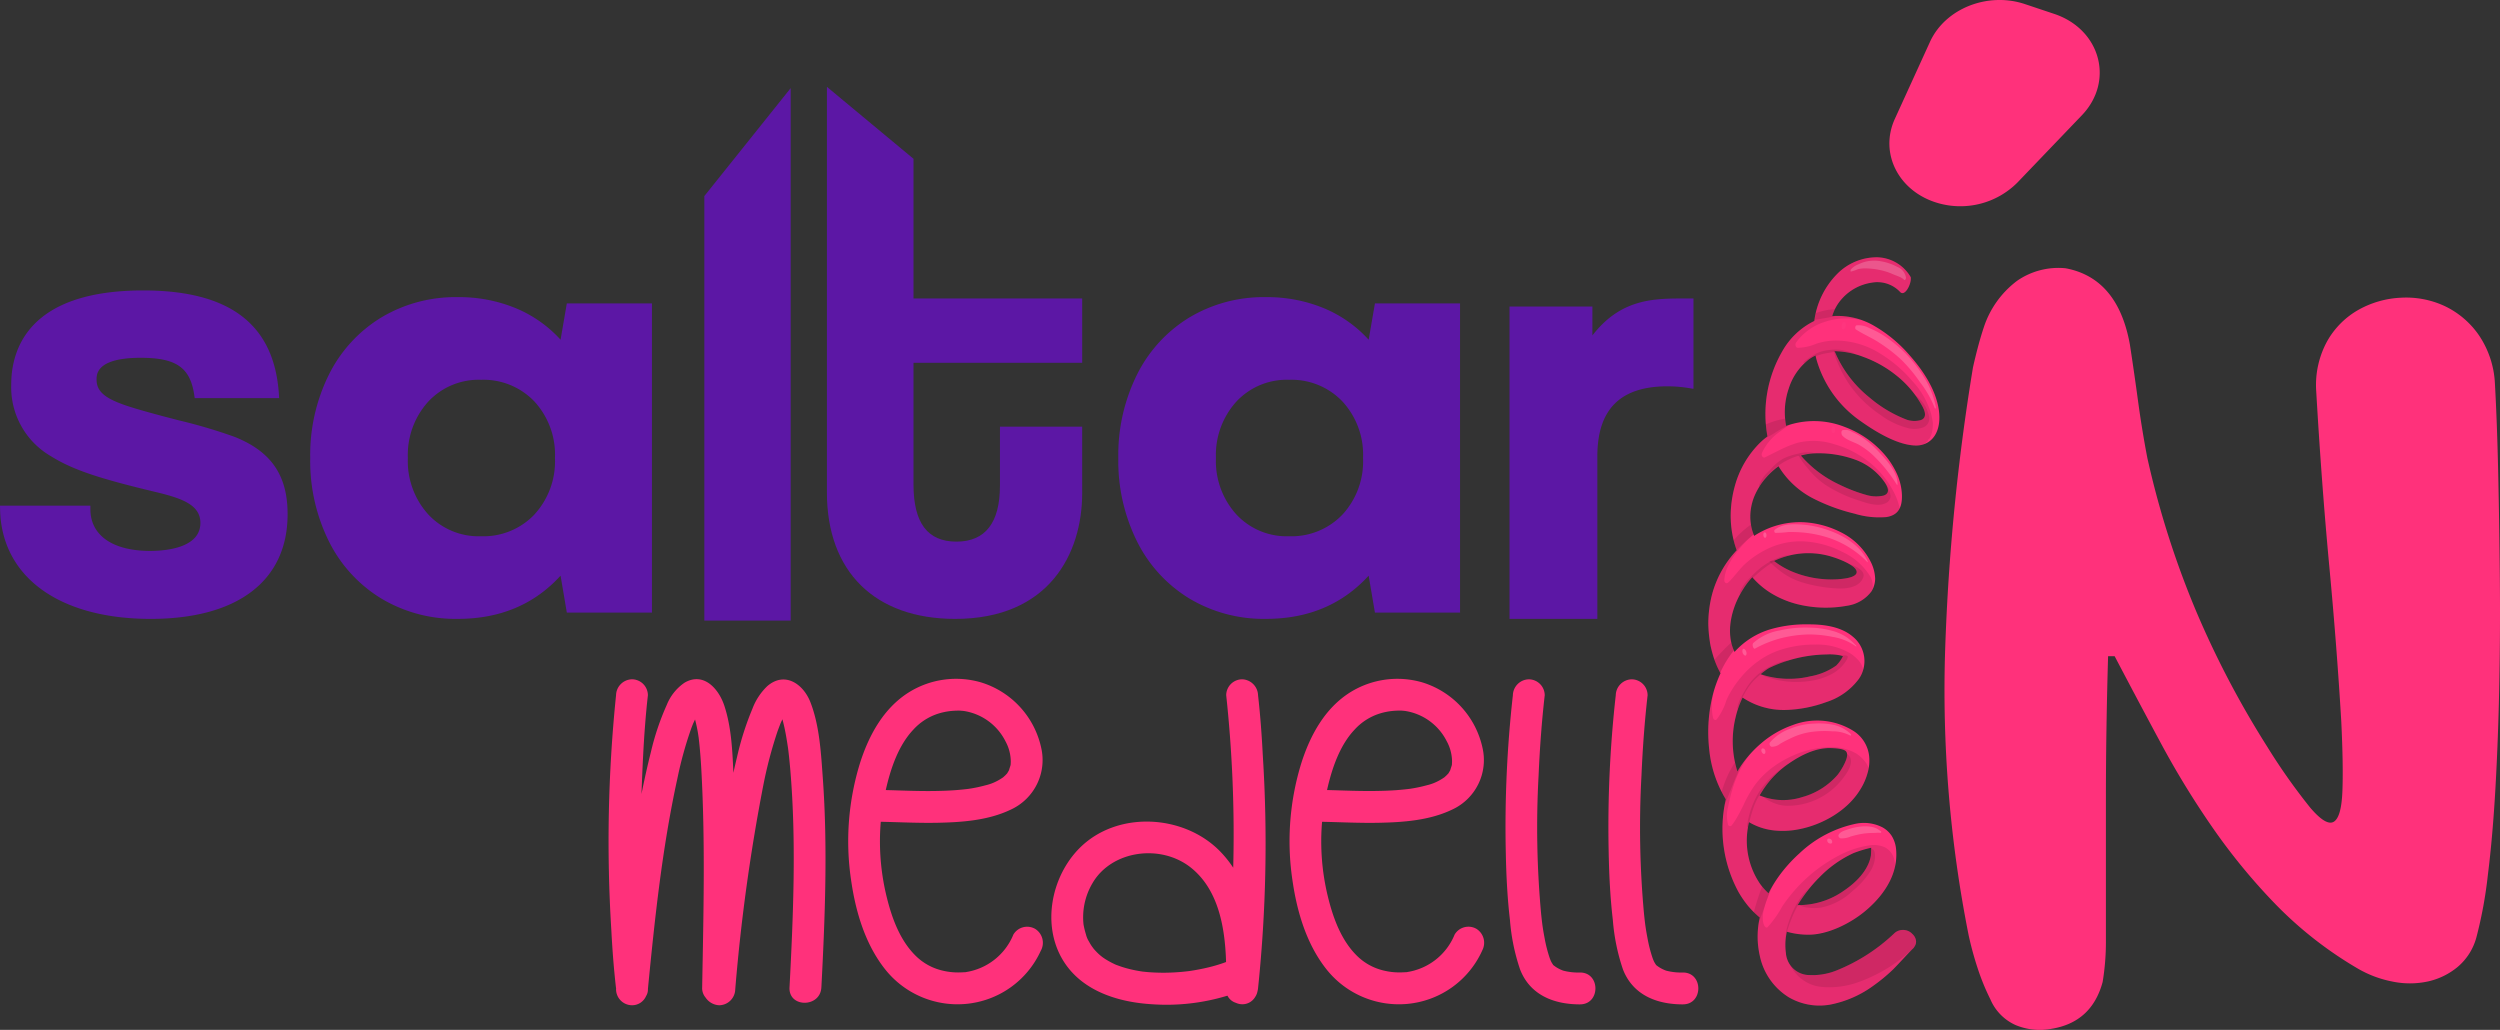 <svg xmlns="http://www.w3.org/2000/svg" xmlns:xlink="http://www.w3.org/1999/xlink" width="410.989" height="169.304" viewBox="0 0 410.989 169.304">
  <rect x="0" y="0" width="410.989" height="169.304" fill="#333333" stroke="none"/>
  <defs>
    <clipPath id="clip-path">
      <rect id="Rectángulo_309" data-name="Rectángulo 309" width="410.989" height="169.304" fill="none"/>
    </clipPath>
    <clipPath id="clip-path-3">
      <rect id="Rectángulo_267" data-name="Rectángulo 267" width="34.159" height="59.345" fill="none"/>
    </clipPath>
    <clipPath id="clip-path-4">
      <rect id="Rectángulo_268" data-name="Rectángulo 268" width="12.443" height="9.688" fill="none"/>
    </clipPath>
    <clipPath id="clip-path-5">
      <rect id="Rectángulo_269" data-name="Rectángulo 269" width="14.319" height="8.55" fill="none"/>
    </clipPath>
    <clipPath id="clip-path-6">
      <rect id="Rectángulo_270" data-name="Rectángulo 270" width="13.934" height="4.389" fill="none"/>
    </clipPath>
    <clipPath id="clip-path-7">
      <rect id="Rectángulo_271" data-name="Rectángulo 271" width="36.928" height="68.309" fill="none"/>
    </clipPath>
    <clipPath id="clip-path-8">
      <rect id="Rectángulo_272" data-name="Rectángulo 272" width="20.706" height="9.445" fill="none"/>
    </clipPath>
    <clipPath id="clip-path-9">
      <rect id="Rectángulo_273" data-name="Rectángulo 273" width="3.227" height="6.95" fill="none"/>
    </clipPath>
    <clipPath id="clip-path-10">
      <rect id="Rectángulo_274" data-name="Rectángulo 274" width="2.737" height="5.839" fill="none"/>
    </clipPath>
    <clipPath id="clip-path-11">
      <rect id="Rectángulo_275" data-name="Rectángulo 275" width="3.952" height="3.245" fill="none"/>
    </clipPath>
    <clipPath id="clip-path-12">
      <rect id="Rectángulo_276" data-name="Rectángulo 276" width="3.562" height="1.762" fill="none"/>
    </clipPath>
    <clipPath id="clip-path-13">
      <rect id="Rectángulo_277" data-name="Rectángulo 277" width="3.287" height="4.177" fill="none"/>
    </clipPath>
    <clipPath id="clip-path-14">
      <rect id="Rectángulo_278" data-name="Rectángulo 278" width="3.198" height="4.969" fill="none"/>
    </clipPath>
    <clipPath id="clip-path-15">
      <rect id="Rectángulo_279" data-name="Rectángulo 279" width="15.135" height="8.164" fill="none"/>
    </clipPath>
    <clipPath id="clip-path-16">
      <rect id="Rectángulo_280" data-name="Rectángulo 280" width="15.507" height="4.581" fill="none"/>
    </clipPath>
    <clipPath id="clip-path-17">
      <rect id="Rectángulo_281" data-name="Rectángulo 281" width="15.689" height="12.97" fill="none"/>
    </clipPath>
    <clipPath id="clip-path-18">
      <rect id="Rectángulo_282" data-name="Rectángulo 282" width="8.394" height="2.249" fill="none"/>
    </clipPath>
    <clipPath id="clip-path-19">
      <rect id="Rectángulo_283" data-name="Rectángulo 283" width="8.945" height="5.6" fill="none"/>
    </clipPath>
    <clipPath id="clip-path-20">
      <rect id="Rectángulo_284" data-name="Rectángulo 284" width="8.108" height="6.393" fill="none"/>
    </clipPath>
    <clipPath id="clip-path-21">
      <rect id="Rectángulo_285" data-name="Rectángulo 285" width="8.241" height="7.953" fill="none"/>
    </clipPath>
    <clipPath id="clip-path-22">
      <rect id="Rectángulo_286" data-name="Rectángulo 286" width="6.656" height="10.408" fill="none"/>
    </clipPath>
    <clipPath id="clip-path-23">
      <rect id="Rectángulo_287" data-name="Rectángulo 287" width="3.878" height="8.978" fill="none"/>
    </clipPath>
    <clipPath id="clip-path-24">
      <rect id="Rectángulo_288" data-name="Rectángulo 288" width="13.257" height="13.718" fill="none"/>
    </clipPath>
    <clipPath id="clip-path-25">
      <rect id="Rectángulo_293" data-name="Rectángulo 293" width="0.713" height="1.211" fill="none"/>
    </clipPath>
    <clipPath id="clip-path-26">
      <rect id="Rectángulo_289" data-name="Rectángulo 289" width="0.004" height="0.002" fill="none"/>
    </clipPath>
    <clipPath id="clip-path-28">
      <rect id="Rectángulo_291" data-name="Rectángulo 291" width="0.02" height="0.008" fill="none"/>
    </clipPath>
    <clipPath id="clip-path-29">
      <path id="Trazado_654" data-name="Trazado 654" d="M242.187,42.659Z" transform="translate(-242.187 -42.659)" fill="none"/>
    </clipPath>
    <clipPath id="clip-path-30">
      <rect id="Rectángulo_292" data-name="Rectángulo 292" width="0.066" height="0.157" fill="none"/>
    </clipPath>
    <clipPath id="clip-path-31">
      <rect id="Rectángulo_294" data-name="Rectángulo 294" width="9.111" height="3.194" fill="none"/>
    </clipPath>
    <clipPath id="clip-path-32">
      <rect id="Rectángulo_295" data-name="Rectángulo 295" width="9.223" height="9.054" fill="none"/>
    </clipPath>
    <clipPath id="clip-path-33">
      <rect id="Rectángulo_299" data-name="Rectángulo 299" width="0.633" height="1.125" fill="none"/>
    </clipPath>
    <clipPath id="clip-path-34">
      <rect id="Rectángulo_296" data-name="Rectángulo 296" width="0.084" height="0.024" fill="none"/>
    </clipPath>
    <clipPath id="clip-path-36">
      <path id="Trazado_661" data-name="Trazado 661" d="M241.232,56.193Z" transform="translate(-241.232 -56.193)" fill="none"/>
    </clipPath>
    <clipPath id="clip-path-37">
      <rect id="Rectángulo_298" data-name="Rectángulo 298" width="0.001" height="0.003" fill="none"/>
    </clipPath>
    <clipPath id="clip-path-38">
      <path id="Trazado_664" data-name="Trazado 664" d="M241.136,56.936Z" transform="translate(-241.136 -56.935)" fill="none"/>
    </clipPath>
    <clipPath id="clip-path-39">
      <rect id="Rectángulo_300" data-name="Rectángulo 300" width="15.378" height="6.24" fill="none"/>
    </clipPath>
    <clipPath id="clip-path-40">
      <rect id="Rectángulo_301" data-name="Rectángulo 301" width="0.525" height="0.896" fill="none"/>
    </clipPath>
    <clipPath id="clip-path-41">
      <rect id="Rectángulo_302" data-name="Rectángulo 302" width="17.055" height="3.479" fill="none"/>
    </clipPath>
    <clipPath id="clip-path-42">
      <rect id="Rectángulo_303" data-name="Rectángulo 303" width="0.695" height="1.122" fill="none"/>
    </clipPath>
    <clipPath id="clip-path-43">
      <rect id="Rectángulo_304" data-name="Rectángulo 304" width="13.404" height="3.836" fill="none"/>
    </clipPath>
    <clipPath id="clip-path-44">
      <rect id="Rectángulo_305" data-name="Rectángulo 305" width="0.668" height="0.912" fill="none"/>
    </clipPath>
    <clipPath id="clip-path-45">
      <rect id="Rectángulo_306" data-name="Rectángulo 306" width="7.04" height="2.008" fill="none"/>
    </clipPath>
    <clipPath id="clip-path-46">
      <rect id="Rectángulo_307" data-name="Rectángulo 307" width="0.829" height="0.83" fill="none"/>
    </clipPath>
  </defs>
  <g id="Grupo_693" data-name="Grupo 693" clip-path="url(#clip-path)">
    <g id="Grupo_692" data-name="Grupo 692">
      <g id="Grupo_691" data-name="Grupo 691" clip-path="url(#clip-path)">
        <path id="Trazado_614" data-name="Trazado 614" d="M115,139.977c-.175,3.358-5.411,3.367-5.236,0,.619-11.87,1.129-23.887.131-35.753q-.1-1.146-.22-2.288c-.034-.314-.071-.628-.109-.941-.016-.126-.034-.254-.048-.381-.15-.983-.3-1.963-.5-2.937q-.182-.895-.421-1.777l-.038.074c-.095.194-.18.394-.274.59l-.009.018,0,.014c-.174.463-.356.92-.519,1.388a70.02,70.02,0,0,0-2.279,8.642,308.444,308.444,0,0,0-4.637,33.664,2.675,2.675,0,0,1-2.618,2.618,2.834,2.834,0,0,1-2.247-1.249,2.4,2.4,0,0,1-.573-1.68c.213-11.879.523-23.825-.131-35.7-.069-1.259-.155-2.517-.275-3.772-.05-.53-.11-1.06-.171-1.589l-.005-.046c-.03-.184-.054-.369-.083-.553a24.33,24.33,0,0,0-.506-2.393c-.1.211-.2.425-.3.638l-.023.045-.038.1c-.077.2-.159.406-.235.61a61.786,61.786,0,0,0-2.314,8.354c-2.483,11.358-3.712,23-4.836,34.56a2,2,0,0,1-.31,1.173,2.493,2.493,0,0,1-2.312,1.5,2.637,2.637,0,0,1-2.618-2.618c0-.032.006-.065.01-.1s-.008-.043-.01-.064c-.371-3.176-.606-6.366-.775-9.56a235.085,235.085,0,0,1,.775-38.625,2.681,2.681,0,0,1,2.618-2.618,2.635,2.635,0,0,1,2.618,2.618c-.374,3.3-.613,6.617-.784,9.935q-.161,3.141-.268,6.3c.461-2.318.973-4.622,1.549-6.909a42.222,42.222,0,0,1,2.613-7.751,8.007,8.007,0,0,1,2.926-3.641c3.151-1.818,5.614,1.033,6.525,3.778,1.157,3.487,1.332,7.369,1.493,11.04.2-.908.41-1.814.629-2.718a47.626,47.626,0,0,1,2.514-7.847,10.013,10.013,0,0,1,2.436-3.686c2.892-2.484,5.928-.328,7.084,2.648,1.5,3.85,1.739,8.336,2.033,12.4.829,11.459.366,23.025-.23,34.482" transform="translate(20.03 22.352)" fill="#ff317b"/>
        <path id="Trazado_615" data-name="Trazado 615" d="M143.194,133.945a15.007,15.007,0,0,1-12.317,8.756,15.186,15.186,0,0,1-13.254-5.655c-3.317-4.163-4.892-9.542-5.629-14.742a43.423,43.423,0,0,1,1.5-19.283c1.454-4.531,3.868-8.947,8-11.541A14.665,14.665,0,0,1,133.38,89.85a14.462,14.462,0,0,1,9.862,10.7,8.965,8.965,0,0,1-5.019,10.224c-3.69,1.76-7.957,2.066-11.986,2.149-3.122.065-6.239-.1-9.358-.163A38.262,38.262,0,0,0,117.8,124.9c.881,3.668,2.257,7.47,4.972,10.041a9.24,9.24,0,0,0,4.147,2.256,10.755,10.755,0,0,0,2.861.329c.261,0,.521-.019.783-.03.135-.006.216-.009.265-.01a1.131,1.131,0,0,1,.141-.033,10.079,10.079,0,0,0,7.708-6.15,2.639,2.639,0,0,1,3.582-.939,2.7,2.7,0,0,1,.939,3.582m-25.5-26.4c2.747.073,5.491.2,8.239.15,1.013-.016,2.024-.053,3.034-.121.834-.058,2.063-.183,2.5-.253a23.2,23.2,0,0,0,2.653-.566,7.7,7.7,0,0,0,1.884-.705,9.6,9.6,0,0,0,.96-.581l.006,0c.125-.11.246-.224.369-.338.1-.1.191-.2.286-.3l.02-.02.015-.023c.113-.186.221-.37.321-.561-.045.045.189-.6.226-.764l.015-.059c.016-.2.025-.406.026-.608a7.072,7.072,0,0,0-.874-3.272,9.23,9.23,0,0,0-6.874-4.985c-.038,0-.463-.047-.591-.051a12.741,12.741,0,0,0-1.38.048,10.7,10.7,0,0,0-2.377.5,9.409,9.409,0,0,0-3.921,2.574c-2.451,2.593-3.732,6.375-4.536,9.94" transform="translate(27.916 22.337)" fill="#ff317b"/>
        <path id="Trazado_616" data-name="Trazado 616" d="M172.218,140.122a3.9,3.9,0,0,1-.093.505,2.485,2.485,0,0,1-.384.921,2.43,2.43,0,0,1-2.14,1.192,2.536,2.536,0,0,1-1.037-.239,2.3,2.3,0,0,1-1.374-1.174,34.236,34.236,0,0,1-12.392,1.413c-5.594-.333-11.574-2.179-14.648-7.232-3.506-5.766-1.943-13.708,2.676-18.39,6.114-6.2,17.015-5.658,23.028.361a17.767,17.767,0,0,1,2.283,2.818,214.668,214.668,0,0,0-1.153-28.359,2.634,2.634,0,0,1,2.617-2.618,2.7,2.7,0,0,1,2.618,2.618c.374,3.3.614,6.616.784,9.933a229.065,229.065,0,0,1-.785,38.25m-5.256-4.325c-.169-5.733-1.269-11.924-5.791-15.521-4.952-3.94-13-2.844-16.152,2.531a11.032,11.032,0,0,0-1.489,6.839,14.339,14.339,0,0,0,.409,1.655,3.9,3.9,0,0,0,.489,1.137q.2.379.441.736c.054.08.29.388.324.439a10.465,10.465,0,0,0,.986,1.011c.074.065.361.29.413.338.193.136.385.269.584.394a14.062,14.062,0,0,0,1.38.754c.1.049.21.1.315.141l.079.03c.273.1.546.2.824.294.481.158.97.294,1.464.413.586.141,1.18.253,1.775.349a1,1,0,0,1,.184.034c.009,0,.06,0,.289.025.263.025.526.053.788.072a31.07,31.07,0,0,0,3.562.066q.911-.034,1.82-.116c.3-.026.6-.06.894-.091.11-.011.22-.025.33-.039,1.054-.153,2.1-.35,3.141-.6a25.736,25.736,0,0,0,2.7-.8c.08-.029.16-.061.24-.093" transform="translate(34.599 22.355)" fill="#ff317b"/>
        <path id="Trazado_617" data-name="Trazado 617" d="M201.223,133.945a15.007,15.007,0,0,1-12.317,8.756,15.186,15.186,0,0,1-13.254-5.655c-3.317-4.163-4.892-9.542-5.629-14.742a43.423,43.423,0,0,1,1.5-19.283c1.454-4.531,3.868-8.947,8-11.541a14.665,14.665,0,0,1,11.881-1.629,14.462,14.462,0,0,1,9.862,10.7,8.965,8.965,0,0,1-5.019,10.224c-3.69,1.76-7.957,2.066-11.986,2.149-3.122.065-6.239-.1-9.358-.163a38.26,38.26,0,0,0,.916,12.134c.881,3.668,2.257,7.47,4.972,10.041a9.241,9.241,0,0,0,4.147,2.256,10.755,10.755,0,0,0,2.861.329c.261,0,.521-.019.783-.03.135-.006.216-.009.265-.01a1.131,1.131,0,0,1,.141-.033,10.079,10.079,0,0,0,7.708-6.15,2.639,2.639,0,0,1,3.582-.939,2.7,2.7,0,0,1,.939,3.582m-25.5-26.4c2.747.073,5.491.2,8.239.15,1.013-.016,2.024-.053,3.034-.121.834-.058,2.063-.183,2.5-.253a23.2,23.2,0,0,0,2.653-.566,7.7,7.7,0,0,0,1.884-.705,9.6,9.6,0,0,0,.96-.581l.006,0c.125-.11.246-.224.369-.338.1-.1.191-.2.286-.3l.02-.02.015-.023c.113-.186.221-.37.321-.561-.045.045.189-.6.226-.764l.015-.059c.016-.2.025-.406.026-.608a7.072,7.072,0,0,0-.874-3.272,9.23,9.23,0,0,0-6.874-4.985c-.038,0-.463-.047-.591-.051a12.74,12.74,0,0,0-1.38.048,10.7,10.7,0,0,0-2.377.5,9.409,9.409,0,0,0-3.921,2.574c-2.451,2.593-3.732,6.375-4.536,9.94" transform="translate(42.44 22.337)" fill="#ff317b"/>
        <path id="Trazado_618" data-name="Trazado 618" d="M210.208,142.761c-4.337,0-8.219-1.552-9.855-5.734a33.034,33.034,0,0,1-1.67-8.159c-.439-3.73-.614-7.492-.686-11.245a194.3,194.3,0,0,1,1.168-25.683,2.681,2.681,0,0,1,2.618-2.618,2.634,2.634,0,0,1,2.618,2.618c-.5,4.391-.82,8.8-1.009,13.215a155.219,155.219,0,0,0,.426,22.81c.16,1.514.259,2.306.559,3.876a22.847,22.847,0,0,0,.838,3.289c.1.283.306.733.054.191.087.189.173.378.273.56.075.138.183.273.256.414l.03.019a5.545,5.545,0,0,0,1.619.9,9.726,9.726,0,0,0,2.761.308c3.376,0,3.369,5.231,0,5.235" transform="translate(49.545 22.355)" fill="#ff317b"/>
        <path id="Trazado_619" data-name="Trazado 619" d="M223.736,142.761c-4.337,0-8.219-1.552-9.855-5.734a33.034,33.034,0,0,1-1.67-8.159c-.439-3.73-.614-7.492-.686-11.245a194.3,194.3,0,0,1,1.168-25.683,2.681,2.681,0,0,1,2.618-2.618,2.634,2.634,0,0,1,2.618,2.618c-.5,4.391-.82,8.8-1.009,13.215a155.206,155.206,0,0,0,.426,22.81c.16,1.514.259,2.306.559,3.876a22.851,22.851,0,0,0,.838,3.289c.1.283.306.733.054.191.088.189.173.378.273.56.075.138.183.273.256.414l.03.019a5.544,5.544,0,0,0,1.619.9,9.727,9.727,0,0,0,2.761.308c3.376,0,3.37,5.231,0,5.235" transform="translate(52.931 22.355)" fill="#ff317b"/>
        <path id="Trazado_620" data-name="Trazado 620" d="M81.948,46.069a20.586,20.586,0,0,0-7.409-5.2,24.406,24.406,0,0,0-9.467-1.8,23.8,23.8,0,0,0-12.6,3.343,22.939,22.939,0,0,0-8.593,9.365,29.678,29.678,0,0,0-3.087,13.737,29.678,29.678,0,0,0,3.087,13.737,22.92,22.92,0,0,0,8.593,9.363,23.775,23.775,0,0,0,12.6,3.345q10.392,0,16.876-7.1l1.028,6.071H96.97V40.1H82.975Zm-4.322,28.76a11.567,11.567,0,0,1-8.747,3.55,11.313,11.313,0,0,1-8.694-3.6,13.064,13.064,0,0,1-3.344-9.261,13.069,13.069,0,0,1,3.344-9.261,11.319,11.319,0,0,1,8.694-3.6A11.568,11.568,0,0,1,77.625,56.2a12.91,12.91,0,0,1,3.4,9.312,12.908,12.908,0,0,1-3.4,9.312" transform="translate(10.208 9.779)" fill="#5c17a5"/>
        <path id="Trazado_621" data-name="Trazado 621" d="M38.646,62.291a85.017,85.017,0,0,0-9.25-2.746c-1.873-.486-3.81-.989-5.794-1.555-5.342-1.513-7.727-2.613-7.727-5.141,0-.886,0-3.588,7.259-3.588,5.835,0,8.136,1.6,8.8,6.121l.074.506H45.892l-.041-.631c-.759-11.485-8.056-17.069-22.306-17.069-18.878,0-21.7,9.7-21.7,15.477a13.1,13.1,0,0,0,6.6,11.818c3.733,2.347,8.619,3.788,16.9,5.784,4.307,1.025,7.6,2.054,7.6,5.134,0,4.16-5.79,4.609-8.278,4.609-6.143,0-9.808-2.561-9.808-6.852v-.591H0l.013.6C.235,85.281,9.72,92.184,24.767,92.184c14.307,0,22.513-6.273,22.513-17.21,0-6.36-2.662-10.271-8.633-12.683" transform="translate(0 9.558)" fill="#5c17a5"/>
        <path id="Trazado_622" data-name="Trazado 622" d="M122.962,23.247,108.729,11.418V78.106c0,13.01,7.882,20.778,21.085,20.778,15.395,0,20.88-10.681,20.88-20.677V67.284H137.174v9.7c0,6.1-2.408,9.2-7.157,9.2s-7.055-3.074-7.055-9.4v-20h27.731V46.213H122.962Z" transform="translate(27.213 2.858)" fill="#5c17a5"/>
        <path id="Trazado_623" data-name="Trazado 623" d="M188.2,46.069a20.586,20.586,0,0,0-7.409-5.2,24.406,24.406,0,0,0-9.467-1.8,23.8,23.8,0,0,0-12.6,3.343,22.939,22.939,0,0,0-8.593,9.365,29.678,29.678,0,0,0-3.087,13.737,29.678,29.678,0,0,0,3.087,13.737,22.92,22.92,0,0,0,8.593,9.363,23.775,23.775,0,0,0,12.6,3.345q10.392,0,16.876-7.1l1.028,6.071h13.994V40.1H189.232Zm-4.322,28.76a11.567,11.567,0,0,1-8.747,3.55,11.313,11.313,0,0,1-8.694-3.6,13.064,13.064,0,0,1-3.344-9.261,13.069,13.069,0,0,1,3.344-9.261,11.319,11.319,0,0,1,8.694-3.6,11.569,11.569,0,0,1,8.747,3.551,12.91,12.91,0,0,1,3.4,9.312,12.908,12.908,0,0,1-3.4,9.312" transform="translate(36.802 9.779)" fill="#5c17a5"/>
        <path id="Trazado_624" data-name="Trazado 624" d="M226.4,39.248c-5.064,0-9.971.5-14.294,6.076V40.573H198.482V91.917h14.437V65.226c0-7.767,3.775-11.541,11.54-11.541a21.81,21.81,0,0,1,3.574.3l.688.115V39.248Z" transform="translate(49.676 9.823)" fill="#5c17a5"/>
        <path id="Trazado_625" data-name="Trazado 625" d="M282.571,99.052q-.36,12.361-.358,23.735v23.2a40.206,40.206,0,0,1-.538,6.628q-1.793,6.63-8.419,7.7a10.317,10.317,0,0,1-5.911-.628,8.088,8.088,0,0,1-4.12-4.21,37.156,37.156,0,0,1-2.15-5.284,53.468,53.468,0,0,1-1.433-5.285A206.248,206.248,0,0,1,255.791,97.8a358.476,358.476,0,0,1,4.567-46.217q.358-1.611.807-3.313t.985-3.314a15.646,15.646,0,0,1,5.464-7.613,11.922,11.922,0,0,1,7.971-2.06q8.6,1.613,10.57,12.54.713,4.659,1.344,9.315t1.522,9.315a148.1,148.1,0,0,0,7.972,25.079,153.472,153.472,0,0,0,11.732,22.391,99.269,99.269,0,0,0,7.076,10.031q2.6,3.048,3.852,2.329t1.433-4.926q.176-4.207-.179-11.554-.718-12.181-1.97-25.527t-2.149-28.751a15,15,0,0,1,1.792-8.239,13.568,13.568,0,0,1,5.195-5.195,15.748,15.748,0,0,1,6.985-1.97,15.053,15.053,0,0,1,7.077,1.343,14.3,14.3,0,0,1,5.641,4.747,15.46,15.46,0,0,1,2.688,8.062q.356,6.448.536,14.6t.269,17.018q.088,8.867-.089,17.824t-.628,16.929q-.448,7.972-1.254,14.419a70.663,70.663,0,0,1-1.88,10.211,9.645,9.645,0,0,1-3.046,4.836,11.547,11.547,0,0,1-4.926,2.419,14.049,14.049,0,0,1-5.911,0,18.12,18.12,0,0,1-5.821-2.241,63.68,63.68,0,0,1-13.257-10.389,99.665,99.665,0,0,1-10.39-12.629,143.667,143.667,0,0,1-8.508-13.883q-3.854-7.162-7.613-14.331Z" transform="translate(63.99 8.819)" fill="#ff317b"/>
        <path id="Trazado_626" data-name="Trazado 626" d="M256.411,33.383h0a13.25,13.25,0,0,0,13.064-3.37l10.586-11.049c5.395-5.63,3.084-14.132-4.532-16.68L270.718.674C264.59-1.375,257.6,1.4,255.1,6.889l-5.775,12.657c-2.587,5.673.64,11.973,7.087,13.837" transform="translate(62.177 0)" fill="#ff317b"/>
        <path id="Trazado_627" data-name="Trazado 627" d="M244.547,156.709a10,10,0,0,1-6.711-1.235,10.519,10.519,0,0,1-4.766-6.9,14.124,14.124,0,0,1,.014-6.2,15.1,15.1,0,0,1-1.86-1.833A16.739,16.739,0,0,1,229.6,138.2a21.761,21.761,0,0,1-2.1-15.26,19.428,19.428,0,0,1-2.739-8.331,25.191,25.191,0,0,1,.713-9.263,21.59,21.59,0,0,1,1.159-3.134,14.228,14.228,0,0,1-1.25-3c-.128-.429-.24-.86-.339-1.29s-.161-.859-.221-1.287a21.294,21.294,0,0,1-.2-2.544,19.323,19.323,0,0,1,.6-4.779A16.989,16.989,0,0,1,229.29,82c-.19-.529-.36-1.08-.505-1.659a16.9,16.9,0,0,1-.476-4.475,18.552,18.552,0,0,1,.672-4.419,15.866,15.866,0,0,1,4.221-7.2,11.9,11.9,0,0,1,1.145-.96,20.556,20.556,0,0,1,2.412-13.958,12.2,12.2,0,0,1,5.291-5.03,13.4,13.4,0,0,1,3.826-7.8,9.145,9.145,0,0,1,6.594-2.666,6.576,6.576,0,0,1,5.431,3.262c.172,1.06-.97,3.308-1.755,2.426A5.134,5.134,0,0,0,251.521,38a8.164,8.164,0,0,0-4.951,2.672,7.351,7.351,0,0,0-1.575,2.832,11.933,11.933,0,0,1,7.094,1.719,22.6,22.6,0,0,1,5.687,4.787c2.063,2.326,4.285,5.561,4.75,8.981.479,3.518-1.123,5.749-3.706,5.788-2.881,0-6.5-2.107-9.261-4.088a18.406,18.406,0,0,1-7.185-10.176c-.046-.171-.084-.349-.124-.526a6.877,6.877,0,0,0-1.085.635,9.635,9.635,0,0,0-3.321,4.8,11.806,11.806,0,0,0-.424,6.125,13.706,13.706,0,0,1,9.638.178,15.948,15.948,0,0,1,6.184,4.142,13.33,13.33,0,0,1,2.254,3.271,9.351,9.351,0,0,1,.958,3.767c.078,2.494-.975,3.373-2.559,3.633a13.891,13.891,0,0,1-5.227-.561,30.73,30.73,0,0,1-6.794-2.494,14.307,14.307,0,0,1-5.711-5.306,12.957,12.957,0,0,0-2.506,2.429,11.584,11.584,0,0,0-1.41,2.386,9.047,9.047,0,0,0-.646,2.364,8.254,8.254,0,0,0,.56,4.273,13.807,13.807,0,0,1,8.056-2.248,15.331,15.331,0,0,1,6.29,1.7,10.867,10.867,0,0,1,4.836,4.85,6.58,6.58,0,0,1,.708,2.722,3.826,3.826,0,0,1-.166,1.115,3.51,3.51,0,0,1-.441.978,6.021,6.021,0,0,1-4,2.367,19.5,19.5,0,0,1-8.07-.226,15.711,15.711,0,0,1-4.02-1.593,13.225,13.225,0,0,1-3.493-2.862A12.4,12.4,0,0,0,230.3,88.47a14.967,14.967,0,0,0-1.249,2.469c-1.214,3.183-1.044,5.856-.114,7.769a12.87,12.87,0,0,1,5.723-3.672,20.835,20.835,0,0,1,6.384-.859c2.4-.012,5.37.315,7.362,2.043a5.167,5.167,0,0,1,1.007,6.872,10.706,10.706,0,0,1-5.381,3.861,21.067,21.067,0,0,1-6.583,1.294,12.21,12.21,0,0,1-7.19-2.033,15.089,15.089,0,0,0-1.152,3.258,16.512,16.512,0,0,0,.3,8.888,18.447,18.447,0,0,1,4-4.709,16.051,16.051,0,0,1,5.045-2.9,11.274,11.274,0,0,1,9.971.908,5.607,5.607,0,0,1,2.644,4.208,7.11,7.11,0,0,1-.227,2.622,9.985,9.985,0,0,1-1.175,2.744c-2.16,3.627-6.36,5.865-9.951,6.59a13.588,13.588,0,0,1-4.235.238,10.2,10.2,0,0,1-4.157-1.364,12.632,12.632,0,0,0,1.772,10.084,9.661,9.661,0,0,0,1.425,1.607,21.466,21.466,0,0,1,2.4-3.722,24.549,24.549,0,0,1,2.689-2.847,19.24,19.24,0,0,1,9.313-4.876,6.7,6.7,0,0,1,4.345.609,4.306,4.306,0,0,1,1.517,1.414,5.015,5.015,0,0,1,.718,2.283c.326,3.8-1.775,7.175-4.729,9.76s-6.745,4.15-9.533,4.182a12.759,12.759,0,0,1-3.7-.486,9.7,9.7,0,0,0-.161,3.485,3.911,3.911,0,0,0,3.555,3.63,10.757,10.757,0,0,0,4.746-.739,29.965,29.965,0,0,0,9.608-6.2,2.128,2.128,0,0,1,2.871.185,1.779,1.779,0,0,1,.619,1.247,1.442,1.442,0,0,1-.183.71,3.736,3.736,0,0,1-.242.373c-.109.111-.239.218-.37.359-.958.991-1.918,2.065-2.927,3.094a28.153,28.153,0,0,1-3.266,2.711,17.773,17.773,0,0,1-7.233,3.149m5.61-106.48a13.562,13.562,0,0,0-4.777-.953,19.176,19.176,0,0,0,5.7,7.582,21.023,21.023,0,0,0,6.17,3.678,3.955,3.955,0,0,0,2.338.045c.64-.251.928-.865.277-2.129a16.576,16.576,0,0,0-4.287-5.151,18.97,18.97,0,0,0-5.419-3.072m-7.509,15.824a10.182,10.182,0,0,0-2.828.368,18.843,18.843,0,0,0,6.275,4.749,25.99,25.99,0,0,0,4.732,1.8,5.708,5.708,0,0,0,2.567.045c.751-.238,1.119-.8.244-2.145a10.08,10.08,0,0,0-5.041-3.827,17.569,17.569,0,0,0-5.949-.993m-7.237,17.709a13.182,13.182,0,0,0,3.277,1.862,16.9,16.9,0,0,0,7.052,1.153c.685-.053,3.3-.186,3.26-1.225-.047-1.107-3.183-2.212-3.881-2.423a13.036,13.036,0,0,0-9.707.634m8.6,15.367a22.331,22.331,0,0,0-9.406,2.238c-.056.034-.3.174-.513.329-.285.2-.559.413-.825.641l-.051.048a14.954,14.954,0,0,0,8.184.333,10.568,10.568,0,0,0,4.232-1.76,5.914,5.914,0,0,0,1.117-1.544l-.371-.121a8.856,8.856,0,0,0-2.367-.163m-6.275,18a16.248,16.248,0,0,0-4.69,5.174,10.226,10.226,0,0,0,7.01.269,11.8,11.8,0,0,0,5.853-3.713,11.123,11.123,0,0,0,1.1-1.807c.359-.743.579-1.493.286-1.94-.346-.533-1.984-.576-2.508-.594-2.459-.08-4.9,1.11-7.05,2.612m5.031,18.74a23.608,23.608,0,0,0-3.461,4.461,12.879,12.879,0,0,0,7.631-2.4c1.814-1.223,3.941-3.2,4.395-5.713.052-.308.026-1,.069-1.3a.352.352,0,0,0-.126.008,20.078,20.078,0,0,0-2.792.855,18.68,18.68,0,0,0-5.715,4.093" transform="translate(56.215 8.465)" fill="#ff317b"/>
        <g id="Grupo_561" data-name="Grupo 561" transform="translate(280.823 105.963)" opacity="0.1" style="mix-blend-mode: multiply;isolation: isolate">
          <g id="Grupo_560" data-name="Grupo 560">
            <g id="Grupo_559" data-name="Grupo 559" clip-path="url(#clip-path-3)">
              <path id="Trazado_628" data-name="Trazado 628" d="M244.547,143.962a10.009,10.009,0,0,1-6.711-1.234,10.525,10.525,0,0,1-4.766-6.9,14.129,14.129,0,0,1,.014-6.2,15.079,15.079,0,0,1-1.86-1.832,17,17,0,0,1-1.62-2.337,21.757,21.757,0,0,1-2.1-15.261,19.392,19.392,0,0,1-2.739-8.331,25.216,25.216,0,0,1,.711-9.263c.056-.193.122-.368.181-.554a9.465,9.465,0,0,0-.268,4.687c.106.383.384.526.61.315a10.151,10.151,0,0,0,1.629-3.223,15.768,15.768,0,0,1,2.364-3.683,15.005,15.005,0,0,1,2.917-2.719,13.072,13.072,0,0,1,3.245-1.694,17.988,17.988,0,0,1,6.12-.979,10.568,10.568,0,0,1,5.669,1.433,6.322,6.322,0,0,1,1.284,1.07,3.237,3.237,0,0,1,.8,1.424,2.224,2.224,0,0,1,.036.249,5.258,5.258,0,0,1-.283.718,5.185,5.185,0,0,1-.368.7,10.694,10.694,0,0,1-5.38,3.861,21.067,21.067,0,0,1-6.583,1.294,12.2,12.2,0,0,1-7.19-2.032,15.139,15.139,0,0,0-1.153,3.258,16.519,16.519,0,0,0,.3,8.887,19.462,19.462,0,0,1,1.969-2.717,17.925,17.925,0,0,0-2.806,5.713c-.281.929-.506,1.9-.7,2.874a5.651,5.651,0,0,0-.014,2.808.354.354,0,0,0,.641.153,12.177,12.177,0,0,0,1.021-1.592c.319-.568.614-1.16.905-1.749a20,20,0,0,1,1.905-3.328,14.47,14.47,0,0,1,2.649-2.673A16.989,16.989,0,0,1,238,103.25a16.229,16.229,0,0,1,5.8-1.608,8.437,8.437,0,0,1,5.186,1.047,5.489,5.489,0,0,1,1.158,1.009,3.959,3.959,0,0,1,.843,1.37,10.01,10.01,0,0,1-1.329,3.418c-2.16,3.627-6.36,5.865-9.95,6.592a13.588,13.588,0,0,1-4.235.236,10.2,10.2,0,0,1-4.157-1.363,12.629,12.629,0,0,0,1.772,10.082,9.657,9.657,0,0,0,1.425,1.607c.263-.521.549-1.019.845-1.5a23.228,23.228,0,0,0-1.255,2.982c-.34,1.024-.821,2.622-.295,3.788.107.244.353.48.55.31a17.026,17.026,0,0,0,2.4-3.386,26.243,26.243,0,0,1,2.727-3.417,25.1,25.1,0,0,1,6.617-4.99,15.714,15.714,0,0,1,5.056-1.677,4.576,4.576,0,0,1,2.384.286,2.944,2.944,0,0,1,1.575,1.8,3.376,3.376,0,0,1,.173,1.505,11.635,11.635,0,0,1-2.092,4.322,17.486,17.486,0,0,1-3.608,3.533,15.556,15.556,0,0,1-8.356,3.242,12.727,12.727,0,0,1-3.7-.485,9.732,9.732,0,0,0-.16,3.485,3.91,3.91,0,0,0,3.555,3.628,10.739,10.739,0,0,0,4.746-.739,29.923,29.923,0,0,0,9.608-6.2,2.127,2.127,0,0,1,2.871.186,1.78,1.78,0,0,1,.619,1.247,1.45,1.45,0,0,1-.183.709,3.582,3.582,0,0,1-.243.373c-.109.111-.239.219-.37.359-.958.991-1.918,2.067-2.927,3.094a28.249,28.249,0,0,1-3.266,2.711,17.78,17.78,0,0,1-7.233,3.149m1.362-37.852a10.885,10.885,0,0,0,1.1-1.805c.36-.743.58-1.493.288-1.942-.348-.531-1.984-.576-2.508-.594-2.459-.08-4.9,1.11-7.052,2.613a16.253,16.253,0,0,0-4.689,5.172,10.218,10.218,0,0,0,7.01.27,11.8,11.8,0,0,0,5.851-3.715M241.4,89.971a10.565,10.565,0,0,0,4.233-1.76,5.921,5.921,0,0,0,1.116-1.545l-.371-.121a8.861,8.861,0,0,0-2.368-.161,22.306,22.306,0,0,0-9.4,2.237c-.056.034-.3.174-.513.329-.285.205-.559.413-.825.641l-.053.048a14.944,14.944,0,0,0,8.184.334m5.538,35.209c1.814-1.223,3.941-3.2,4.395-5.711.053-.309.026-1,.068-1.3a.374.374,0,0,0-.125.009,19.84,19.84,0,0,0-2.792.854,18.7,18.7,0,0,0-5.715,4.093,23.6,23.6,0,0,0-3.461,4.461,12.873,12.873,0,0,0,7.63-2.4" transform="translate(-224.608 -84.751)"/>
            </g>
          </g>
        </g>
        <g id="Grupo_564" data-name="Grupo 564" transform="translate(295.8 139.595)" opacity="0.1" style="mix-blend-mode: multiply;isolation: isolate">
          <g id="Grupo_563" data-name="Grupo 563">
            <g id="Grupo_562" data-name="Grupo 562" clip-path="url(#clip-path-4)">
              <path id="Trazado_629" data-name="Trazado 629" d="M243.94,118.447a13.025,13.025,0,0,1-7.353,2.4,3.289,3.289,0,0,0,1.377.409,7.627,7.627,0,0,0,2.193,0,10.445,10.445,0,0,0,5.154-2.7,13.7,13.7,0,0,0,3.007-3.358,4.9,4.9,0,0,0,.705-2.122c.021-.455.028-1.279-.42-1.414a.735.735,0,0,0-.217-.015c-.015.341-.009.836-.05,1.084-.454,2.508-2.581,4.489-4.395,5.711" transform="translate(-236.587 -111.651)"/>
            </g>
          </g>
        </g>
        <g id="Grupo_567" data-name="Grupo 567" transform="translate(289.977 123.939)" opacity="0.1" style="mix-blend-mode: multiply;isolation: isolate">
          <g id="Grupo_566" data-name="Grupo 566">
            <g id="Grupo_565" data-name="Grupo 565" clip-path="url(#clip-path-5)">
              <path id="Trazado_630" data-name="Trazado 630" d="M233.095,106.993a6.249,6.249,0,0,0,2.45.661,11.408,11.408,0,0,0,9.292-4.4c.786-.98,2.051-2.828,1.029-3.893a1.734,1.734,0,0,0-.279-.229,3.563,3.563,0,0,1-.545,1.838,10.453,10.453,0,0,1-.965,1.544,11.664,11.664,0,0,1-5.464,3.593,10.714,10.714,0,0,1-6.685.13,5.035,5.035,0,0,0,1.167.759" transform="translate(-231.929 -99.129)"/>
            </g>
          </g>
        </g>
        <g id="Grupo_570" data-name="Grupo 570" transform="translate(289.829 107.741)" opacity="0.1" style="mix-blend-mode: multiply;isolation: isolate">
          <g id="Grupo_569" data-name="Grupo 569">
            <g id="Grupo_568" data-name="Grupo 568" clip-path="url(#clip-path-6)">
              <path id="Trazado_631" data-name="Trazado 631" d="M240.548,90.193a10.384,10.384,0,0,0,2.429-.881,6.282,6.282,0,0,0,2.04-1.622c.175-.219.838-1.06.711-1.363-.084-.188-.634-.155-.825-.144-.086,0-.169.02-.253.029l.3.1a5.955,5.955,0,0,1-1.118,1.545,10.555,10.555,0,0,1-4.231,1.76,15.185,15.185,0,0,1-7.679-.176l-.109.046a7.919,7.919,0,0,0,.779.308,15.222,15.222,0,0,0,7.958.4" transform="translate(-231.811 -86.173)"/>
            </g>
          </g>
        </g>
        <g id="Grupo_573" data-name="Grupo 573" transform="translate(280.837 42.286)" opacity="0.1" style="mix-blend-mode: multiply;isolation: isolate">
          <g id="Grupo_572" data-name="Grupo 572">
            <g id="Grupo_571" data-name="Grupo 571" clip-path="url(#clip-path-7)">
              <path id="Trazado_632" data-name="Trazado 632" d="M226.583,102.13a14.4,14.4,0,0,1-1.2-2.912q-.191-.645-.339-1.29c-.091-.43-.161-.859-.221-1.288a21.278,21.278,0,0,1-.2-2.543,19.317,19.317,0,0,1,.6-4.779A17,17,0,0,1,229.286,82c-.189-.529-.359-1.08-.5-1.659a16.9,16.9,0,0,1-.476-4.475,18.549,18.549,0,0,1,.671-4.419,15.866,15.866,0,0,1,4.221-7.2,11.771,11.771,0,0,1,1.145-.96,20.556,20.556,0,0,1,2.412-13.958,12.2,12.2,0,0,1,5.29-5.03,13.412,13.412,0,0,1,3.827-7.8,9.143,9.143,0,0,1,6.594-2.666,6.575,6.575,0,0,1,5.431,3.262c.173,1.06-.97,3.307-1.755,2.426A5.136,5.136,0,0,0,251.517,38a8.162,8.162,0,0,0-4.95,2.672,7.352,7.352,0,0,0-1.575,2.832,10.807,10.807,0,0,1,4.795.655,11.108,11.108,0,0,0-6.174.343,9.232,9.232,0,0,0-4.535,3.3c-.273.365-.066.894.219.914a8.3,8.3,0,0,0,3.1-.686,10.469,10.469,0,0,1,3.274-.508,13.772,13.772,0,0,1,6.869,1.93,22.241,22.241,0,0,1,5.631,4.74,13.275,13.275,0,0,1,3.118,5.519c.066.3.173.813.258,1.37a8.584,8.584,0,0,1-.1,1.258,3.471,3.471,0,0,1-.523,1.374.25.25,0,0,0-.188.245,3.664,3.664,0,0,1-.641.589,3.963,3.963,0,0,1-1.279.234c-2.881,0-6.505-2.107-9.261-4.088a18.407,18.407,0,0,1-7.185-10.176c-.046-.171-.084-.349-.124-.526a6.876,6.876,0,0,0-1.085.635,9.627,9.627,0,0,0-3.321,4.8,11.82,11.82,0,0,0-.425,6.125c.209-.08.418-.141.626-.209a19.662,19.662,0,0,0-1.707,1.194,8.527,8.527,0,0,0-2.878,3.425c-.209.5.156.915.48.76l2.678-1.334a18.323,18.323,0,0,1,2.694-1.063,10.983,10.983,0,0,1,5.966.226,16.549,16.549,0,0,1,5.424,2.666,15.164,15.164,0,0,1,4.26,4.925,10.393,10.393,0,0,1,1.121,2.976,2.505,2.505,0,0,1-1.255,1.165,5.077,5.077,0,0,1-1.877.338,16.672,16.672,0,0,1-4.285-.64,30.725,30.725,0,0,1-6.794-2.493,14.307,14.307,0,0,1-5.711-5.306,12.953,12.953,0,0,0-2.506,2.429,9.914,9.914,0,0,0-2.035,4.61,8.217,8.217,0,0,0,.451,4.178,16.955,16.955,0,0,0-2.837,3.009,11.727,11.727,0,0,0-1.278,2,6.281,6.281,0,0,0-.7,2.484c-.023.485.389.635.621.424.911-.844,1.724-2.032,2.621-2.907a14.916,14.916,0,0,1,3.284-2.349,12.5,12.5,0,0,1,6.928-1.5,15.763,15.763,0,0,1,5.97,1.717,10.462,10.462,0,0,1,4.595,4.07,3.312,3.312,0,0,1,.358,2.058,5.766,5.766,0,0,1-4.193,2.709,19.5,19.5,0,0,1-8.071-.226,15.71,15.71,0,0,1-4.02-1.593,13.209,13.209,0,0,1-3.493-2.862A12.4,12.4,0,0,0,230.3,88.47a14.958,14.958,0,0,0-1.249,2.469,12.265,12.265,0,0,0-.863,4.2,8.206,8.206,0,0,0,.64,3.331,16.193,16.193,0,0,0-2.245,3.656m19.154-15.355c.684-.053,3.3-.186,3.259-1.225-.047-1.107-3.183-2.212-3.881-2.423a13.042,13.042,0,0,0-9.707.633,13.148,13.148,0,0,0,3.277,1.863,16.9,16.9,0,0,0,7.052,1.153m.355-15.607a26.012,26.012,0,0,0,4.731,1.8,5.714,5.714,0,0,0,2.568.045c.752-.238,1.119-.8.244-2.145a10.08,10.08,0,0,0-5.041-3.827,17.573,17.573,0,0,0-5.949-.993,10.241,10.241,0,0,0-2.829.366,18.847,18.847,0,0,0,6.276,4.75m4.982-14.311a21.033,21.033,0,0,0,6.169,3.678,3.959,3.959,0,0,0,2.339.045c.64-.251.928-.865.278-2.129a16.578,16.578,0,0,0-4.287-5.151,18.971,18.971,0,0,0-5.419-3.072,13.563,13.563,0,0,0-4.777-.953,19.176,19.176,0,0,0,5.7,7.582" transform="translate(-224.619 -33.821)"/>
            </g>
          </g>
        </g>
        <g id="Grupo_576" data-name="Grupo 576" transform="translate(294.274 152.865)" opacity="0.1" style="mix-blend-mode: multiply;isolation: isolate">
          <g id="Grupo_575" data-name="Grupo 575">
            <g id="Grupo_574" data-name="Grupo 574" clip-path="url(#clip-path-8)">
              <path id="Trazado_633" data-name="Trazado 633" d="M236.006,129.049a6.413,6.413,0,0,0,4.26,2.562,13.948,13.948,0,0,0,5.853-.585,25.341,25.341,0,0,0,9.5-5.731,1.621,1.621,0,0,0-.3-2.476,2.092,2.092,0,0,0-2.739-.074,29.922,29.922,0,0,1-9.609,6.2,12.1,12.1,0,0,1-3.912.793,4.167,4.167,0,0,1-3.7-1.748,6.2,6.2,0,0,0,.639,1.061" transform="translate(-235.366 -122.265)"/>
            </g>
          </g>
        </g>
        <g id="Grupo_579" data-name="Grupo 579" transform="translate(283.02 125.362)" opacity="0.1" style="mix-blend-mode: multiply;isolation: isolate">
          <g id="Grupo_578" data-name="Grupo 578">
            <g id="Grupo_577" data-name="Grupo 577" clip-path="url(#clip-path-9)">
              <path id="Trazado_634" data-name="Trazado 634" d="M228.55,100.267a17.231,17.231,0,0,0-1.237,2.253,21.723,21.723,0,0,0-.948,2.562c.218.426.446.841.694,1.232-.071.3-.135.6-.194.9.445-1.074.9-2.188,1.332-3.276s.886-2.162,1.393-3.181c-.215.316-.426.639-.625.969a11.947,11.947,0,0,1-.415-1.463" transform="translate(-226.365 -100.267)"/>
            </g>
          </g>
        </g>
        <g id="Grupo_582" data-name="Grupo 582" transform="translate(288.322 145.727)" opacity="0.1" style="mix-blend-mode: multiply;isolation: isolate">
          <g id="Grupo_581" data-name="Grupo 581">
            <g id="Grupo_580" data-name="Grupo 580" clip-path="url(#clip-path-10)">
              <path id="Trazado_635" data-name="Trazado 635" d="M231.97,116.555a42.826,42.826,0,0,0-1.364,4.227q.478.473.975.884c-.055.243-.1.484-.14.728.323-.829.648-1.682.945-2.532.072-.25.147-.489.218-.7.085-.256.186-.5.28-.748l.459-1.349c-.112.2-.224.406-.329.616a9.541,9.541,0,0,1-1.044-1.125" transform="translate(-230.606 -116.555)"/>
            </g>
          </g>
        </g>
        <g id="Grupo_585" data-name="Grupo 585" transform="translate(290.185 68.813)" opacity="0.1" style="mix-blend-mode: multiply;isolation: isolate">
          <g id="Grupo_584" data-name="Grupo 584">
            <g id="Grupo_583" data-name="Grupo 583" clip-path="url(#clip-path-11)">
              <path id="Trazado_636" data-name="Trazado 636" d="M235.372,55.038a14.57,14.57,0,0,0-3.171.955,19.6,19.6,0,0,0,.271,1.983l-.376.306c.493-.271.987-.516,1.467-.818a20.42,20.42,0,0,1,2.485-1.4c-.168.054-.335.1-.5.169a10.945,10.945,0,0,1-.174-1.2" transform="translate(-232.096 -55.037)"/>
            </g>
          </g>
        </g>
        <g id="Grupo_588" data-name="Grupo 588" transform="translate(298.296 50.824)" opacity="0.1" style="mix-blend-mode: multiply;isolation: isolate">
          <g id="Grupo_587" data-name="Grupo 587">
            <g id="Grupo_586" data-name="Grupo 586" clip-path="url(#clip-path-12)">
              <path id="Trazado_637" data-name="Trazado 637" d="M241.947,40.65a10.758,10.758,0,0,0-3.143.65q-.129.555-.221,1.113l1.783-.3c.6-.1,1.192-.208,1.779-.353-.215.009-.431.009-.648.031a6.727,6.727,0,0,1,.45-1.14" transform="translate(-238.583 -40.65)"/>
            </g>
          </g>
        </g>
        <g id="Grupo_591" data-name="Grupo 591" transform="translate(285.002 86.233)" opacity="0.1" style="mix-blend-mode: multiply;isolation: isolate">
          <g id="Grupo_590" data-name="Grupo 590">
            <g id="Grupo_589" data-name="Grupo 589" clip-path="url(#clip-path-13)">
              <path id="Trazado_638" data-name="Trazado 638" d="M227.951,71.555c.138.555.3,1.084.483,1.593.746-.711,1.464-1.429,2.229-2.06.191-.17.38-.339.574-.493a8.838,8.838,0,0,1-.434-1.624,15.947,15.947,0,0,0-2.852,2.584" transform="translate(-227.95 -68.971)"/>
            </g>
          </g>
        </g>
        <g id="Grupo_594" data-name="Grupo 594" transform="translate(281.848 105.626)" opacity="0.1" style="mix-blend-mode: multiply;isolation: isolate">
          <g id="Grupo_593" data-name="Grupo 593">
            <g id="Grupo_592" data-name="Grupo 592" clip-path="url(#clip-path-14)">
              <path id="Trazado_639" data-name="Trazado 639" d="M226.739,85.906q-.664.673-1.312,1.412a13.62,13.62,0,0,0,.953,2.133,16.105,16.105,0,0,1,2.245-3.656,6.6,6.6,0,0,1-.42-1.313c-.509.444-1.008.953-1.467,1.424" transform="translate(-225.428 -84.482)"/>
            </g>
          </g>
        </g>
        <g id="Grupo_597" data-name="Grupo 597" transform="translate(295.642 74.821)" opacity="0.1" style="mix-blend-mode: multiply;isolation: isolate">
          <g id="Grupo_596" data-name="Grupo 596">
            <g id="Grupo_595" data-name="Grupo 595" clip-path="url(#clip-path-15)">
              <path id="Trazado_640" data-name="Trazado 640" d="M240.973,64.77a22.177,22.177,0,0,0,5.459,2.538c1.439.493,3.261,1.077,4.5.379a1.262,1.262,0,0,0,.638-1.422,4.153,4.153,0,0,0-.856-1.837c.823,1.307.444,1.852-.307,2.082a5.741,5.741,0,0,1-2.547-.051,25.758,25.758,0,0,1-4.731-1.8,18.826,18.826,0,0,1-6.276-4.749l.066-.015-.459-.048a11.866,11.866,0,0,0,1.479,2.078,13.023,13.023,0,0,0,3.034,2.848" transform="translate(-236.46 -59.843)"/>
            </g>
          </g>
        </g>
        <g id="Grupo_600" data-name="Grupo 600" transform="translate(290.862 92.169)" opacity="0.1" style="mix-blend-mode: multiply;isolation: isolate">
          <g id="Grupo_599" data-name="Grupo 599">
            <g id="Grupo_598" data-name="Grupo 598" clip-path="url(#clip-path-16)">
              <path id="Trazado_641" data-name="Trazado 641" d="M237.829,77.226a24,24,0,0,0,6,1.061c1.523.072,3.617-.153,4.247-1.8.413-1.025-1.038-1.733-1.749-2.015-.168-.066-.348-.128-.531-.187.659.388,1.18.829,1.2,1.275.036,1.04-2.576,1.173-3.259,1.227a16.923,16.923,0,0,1-7.052-1.154,13.179,13.179,0,0,1-3.277-1.862l.129-.057a3.712,3.712,0,0,0-.893.108,6,6,0,0,0,.468.491,14.576,14.576,0,0,0,1.227,1.038,11.15,11.15,0,0,0,3.5,1.872" transform="translate(-232.637 -73.719)"/>
            </g>
          </g>
        </g>
        <g id="Grupo_603" data-name="Grupo 603" transform="translate(301.454 57.545)" opacity="0.1" style="mix-blend-mode: multiply;isolation: isolate">
          <g id="Grupo_602" data-name="Grupo 602">
            <g id="Grupo_601" data-name="Grupo 601" clip-path="url(#clip-path-17)">
              <path id="Trazado_642" data-name="Trazado 642" d="M254.488,53.414a14.807,14.807,0,0,1,1.245,1.984c.65,1.264.363,1.877-.278,2.128a3.949,3.949,0,0,1-2.339-.045,20.986,20.986,0,0,1-6.169-3.677,19.172,19.172,0,0,1-5.7-7.583l.108,0-.249-.2a8.891,8.891,0,0,0,.678,2.155,18.933,18.933,0,0,0,1.973,3.62,19.338,19.338,0,0,0,5.046,4.895,12.864,12.864,0,0,0,4.835,2.244,4.44,4.44,0,0,0,2.149-.179,1.568,1.568,0,0,0,.979-1.892,5.532,5.532,0,0,0-1.728-2.984c-.179-.17-.365-.324-.553-.471" transform="translate(-241.109 -46.025)"/>
            </g>
          </g>
        </g>
        <g id="Grupo_606" data-name="Grupo 606" transform="translate(296.496 57.464)" opacity="0.1" style="mix-blend-mode: multiply;isolation: isolate">
          <g id="Grupo_605" data-name="Grupo 605">
            <g id="Grupo_604" data-name="Grupo 604" clip-path="url(#clip-path-18)">
              <path id="Trazado_643" data-name="Trazado 643" d="M237.218,48.2a14.65,14.65,0,0,1,1.963-1.163,10.2,10.2,0,0,1,2.2-.549,8.594,8.594,0,0,1,2.094-.139c.693.061,1.363.226,2.042.294.024,0,.03-.054.009-.061a15.133,15.133,0,0,0-2.064-.541,7.092,7.092,0,0,0-2.139,0,6.09,6.09,0,0,0-2.053.554,15.034,15.034,0,0,0-2.067,1.36c-.079.056-.081.3.016.245" transform="translate(-237.143 -45.961)"/>
            </g>
          </g>
        </g>
        <g id="Grupo_609" data-name="Grupo 609" transform="translate(289.179 74.349)" opacity="0.1" style="mix-blend-mode: multiply;isolation: isolate">
          <g id="Grupo_608" data-name="Grupo 608">
            <g id="Grupo_607" data-name="Grupo 607" clip-path="url(#clip-path-19)">
              <path id="Trazado_644" data-name="Trazado 644" d="M231.411,65.029a14.462,14.462,0,0,1,.875-1.277c.308-.361.631-.689.954-1.01a10.456,10.456,0,0,1,6.978-3.1c.024,0,.021-.064,0-.069a5.012,5.012,0,0,0-2.5.136,9.713,9.713,0,0,0-2.486.825,8.11,8.11,0,0,0-2.174,1.9,6.4,6.4,0,0,0-1.76,2.418c-.026.1.032.293.114.176" transform="translate(-231.291 -59.466)"/>
            </g>
          </g>
        </g>
        <g id="Grupo_612" data-name="Grupo 612" transform="translate(285.991 91.214)" opacity="0.1" style="mix-blend-mode: multiply;isolation: isolate">
          <g id="Grupo_611" data-name="Grupo 611">
            <g id="Grupo_610" data-name="Grupo 610" clip-path="url(#clip-path-20)">
              <path id="Trazado_645" data-name="Trazado 645" d="M228.869,79.317a7.988,7.988,0,0,1,1.608-2.147c.655-.638,1.324-1.244,2-1.788a13.966,13.966,0,0,1,4.367-2.388c.015,0,0-.042-.011-.039a10.988,10.988,0,0,0-4.606,2.1,25.408,25.408,0,0,0-1.908,1.78,6.944,6.944,0,0,0-1.569,2.288c-.036.092.064.3.12.193" transform="translate(-228.741 -72.955)"/>
            </g>
          </g>
        </g>
        <g id="Grupo_615" data-name="Grupo 615" transform="translate(285.616 108.56)" opacity="0.1" style="mix-blend-mode: multiply;isolation: isolate">
          <g id="Grupo_614" data-name="Grupo 614">
            <g id="Grupo_613" data-name="Grupo 613" clip-path="url(#clip-path-21)">
              <path id="Trazado_646" data-name="Trazado 646" d="M228.544,94.749a13.857,13.857,0,0,1,1.413-3.026,9,9,0,0,1,1.979-2.314,11.268,11.268,0,0,1,2.349-1.512c.789-.381,1.613-.629,2.388-1.019.021-.011,0-.053-.015-.05a8.975,8.975,0,0,0-2.528.859,9.618,9.618,0,0,0-2.36,1.5,10.1,10.1,0,0,0-1.92,2.309c-.294.474-.55.979-.811,1.477a4.3,4.3,0,0,0-.6,1.675c0,.059.074.2.1.105" transform="translate(-228.441 -86.828)"/>
            </g>
          </g>
        </g>
        <g id="Grupo_618" data-name="Grupo 618" transform="translate(287.207 125.621)" opacity="0.1" style="mix-blend-mode: multiply;isolation: isolate">
          <g id="Grupo_617" data-name="Grupo 617">
            <g id="Grupo_616" data-name="Grupo 616" clip-path="url(#clip-path-22)">
              <path id="Trazado_647" data-name="Trazado 647" d="M229.905,110.819a26.322,26.322,0,0,1,.978-3.5,12.164,12.164,0,0,1,1.531-2.747,18.589,18.589,0,0,1,1.875-2.109c.681-.671,1.36-1.34,2.073-1.932.021-.019-.009-.068-.028-.051-.719.566-1.468,1.075-2.167,1.7a14.752,14.752,0,0,0-1.96,2.124,11.841,11.841,0,0,0-1.485,2.658,13.558,13.558,0,0,0-1.008,3.706c-.014.13.151.313.19.151" transform="translate(-229.714 -100.474)"/>
            </g>
          </g>
        </g>
        <g id="Grupo_621" data-name="Grupo 621" transform="translate(293.477 146.045)" opacity="0.1" style="mix-blend-mode: multiply;isolation: isolate">
          <g id="Grupo_620" data-name="Grupo 620">
            <g id="Grupo_619" data-name="Grupo 619" clip-path="url(#clip-path-23)">
              <path id="Trazado_648" data-name="Trazado 648" d="M234.9,124.466a11.01,11.01,0,0,1,.376-1.323,22.806,22.806,0,0,1,.893-2.276c.336-.706.7-1.379,1.088-2.024a16.125,16.125,0,0,1,1.345-2.007c.01-.014-.011-.035-.02-.025a12.71,12.71,0,0,0-1.5,1.785,13.685,13.685,0,0,0-1.129,2.1,16.959,16.959,0,0,0-.87,2.371,6.753,6.753,0,0,0-.253,1.228c-.035.493-.07.981-.106,1.475,0,.014.018.025.02.01a11.343,11.343,0,0,1,.154-1.314" transform="translate(-234.729 -116.809)"/>
            </g>
          </g>
        </g>
        <g id="Grupo_624" data-name="Grupo 624" transform="translate(304.992 53.453)" opacity="0.2">
          <g id="Grupo_623" data-name="Grupo 623">
            <g id="Grupo_622" data-name="Grupo 622" clip-path="url(#clip-path-24)">
              <path id="Trazado_649" data-name="Trazado 649" d="M244.026,43.437c1.244.823,2.6,1.367,3.841,2.187a26.071,26.071,0,0,1,3.662,2.827,25.814,25.814,0,0,1,3.074,3.7,17.064,17.064,0,0,1,2.411,4.225c.078.22.205,0,.179-.139a14.243,14.243,0,0,0-1.858-4.776,23.5,23.5,0,0,0-3.113-4.048,21.985,21.985,0,0,0-3.883-3.121,13.927,13.927,0,0,0-2.068-1.043,3.574,3.574,0,0,0-2.129-.459c-.2.041-.278.538-.115.645" transform="translate(-243.939 -42.752)" fill="#fff"/>
            </g>
          </g>
        </g>
        <g id="Grupo_642" data-name="Grupo 642" transform="translate(302.747 52.936)" opacity="0.2">
          <g id="Grupo_641" data-name="Grupo 641">
            <g id="Grupo_640" data-name="Grupo 640" clip-path="url(#clip-path-25)">
              <g id="Grupo_627" data-name="Grupo 627" transform="translate(0.55 0.055)" opacity="0.1" style="mix-blend-mode: multiply;isolation: isolate">
                <g id="Grupo_626" data-name="Grupo 626">
                  <g id="Grupo_625" data-name="Grupo 625" clip-path="url(#clip-path-26)">
                    <path id="Trazado_650" data-name="Trazado 650" d="M242.583,42.383h0Z" transform="translate(-242.583 -42.383)" fill="#fff"/>
                  </g>
                </g>
              </g>
              <g id="Grupo_630" data-name="Grupo 630" opacity="0.1" style="mix-blend-mode: multiply;isolation: isolate">
                <g id="Grupo_629" data-name="Grupo 629">
                  <g id="Grupo_628" data-name="Grupo 628" clip-path="url(#clip-path-25)">
                    <path id="Trazado_651" data-name="Trazado 651" d="M242.234,43.447a.562.562,0,0,1-.082-.231,1.074,1.074,0,0,1,.046-.476.867.867,0,0,1,.129-.256l.083-.088h0l-.083.086a.382.382,0,0,1,.175-.138c.034-.011.061.007.091.011l.02.009-.019-.009c.028,0,.059-.006.084.011a.591.591,0,0,1,.08.1l0,0,0,0a.345.345,0,0,1,.038.08.205.205,0,0,1,.012.023.708.708,0,0,1,.032.2v0a.186.186,0,0,1,.01.071.278.278,0,0,1,0,.079.311.311,0,0,1-.015.083.425.425,0,0,1-.039.113l-.018.029a1,1,0,0,1-.044.136l-.07.114a.437.437,0,0,1-.081.085.271.271,0,0,1-.2.069.153.153,0,0,1-.12-.066c-.012-.011-.024-.024-.035-.036" transform="translate(-242.143 -42.339)" fill="#fff"/>
                  </g>
                </g>
              </g>
              <g id="Grupo_633" data-name="Grupo 633" transform="translate(0.433 0.008)" opacity="0.1" style="mix-blend-mode: multiply;isolation: isolate">
                <g id="Grupo_632" data-name="Grupo 632">
                  <g id="Grupo_631" data-name="Grupo 631" clip-path="url(#clip-path-28)">
                    <path id="Trazado_652" data-name="Trazado 652" d="M242.508,42.354h0c-.018-.008-.035-.014,0,0" transform="translate(-242.489 -42.345)" fill="#fff"/>
                  </g>
                </g>
              </g>
              <g id="Grupo_636" data-name="Grupo 636" transform="translate(0.055 0.399)" opacity="0.1" style="mix-blend-mode: multiply;isolation: isolate">
                <g id="Grupo_635" data-name="Grupo 635">
                  <g id="Grupo_634" data-name="Grupo 634" clip-path="url(#clip-path-29)">
                    <path id="Trazado_653" data-name="Trazado 653" d="M242.187,42.659Z" transform="translate(-242.187 -42.659)" fill="#fff"/>
                  </g>
                </g>
              </g>
              <g id="Grupo_639" data-name="Grupo 639" transform="translate(0.055 0.242)" opacity="0.1" style="mix-blend-mode: multiply;isolation: isolate">
                <g id="Grupo_638" data-name="Grupo 638">
                  <g id="Grupo_637" data-name="Grupo 637" clip-path="url(#clip-path-30)">
                    <path id="Trazado_655" data-name="Trazado 655" d="M242.244,42.549l-.057.14c.06-.139.08-.185.057-.14" transform="translate(-242.187 -42.533)" fill="#fff"/>
                  </g>
                </g>
              </g>
            </g>
          </g>
        </g>
        <g id="Grupo_645" data-name="Grupo 645" transform="translate(304.225 42.851)" opacity="0.2">
          <g id="Grupo_644" data-name="Grupo 644">
            <g id="Grupo_643" data-name="Grupo 643" clip-path="url(#clip-path-31)">
              <path id="Trazado_656" data-name="Trazado 656" d="M243.4,36.065a6.784,6.784,0,0,0,1.115-.384,4.717,4.717,0,0,1,1.11-.136,11.808,11.808,0,0,1,2.347.23,10.327,10.327,0,0,1,2.326.731c.314.141.654.24.97.389a2.568,2.568,0,0,1,.88.539c.124.141.293-.194.289-.331a2.234,2.234,0,0,0-1.4-1.79,8.653,8.653,0,0,0-2.569-.909,6.189,6.189,0,0,0-2.6.016,6.942,6.942,0,0,0-1.3.474,3.03,3.03,0,0,0-1.18.815c-.065.083-.113.361.009.356" transform="translate(-243.325 -34.273)" fill="#fff"/>
            </g>
          </g>
        </g>
        <g id="Grupo_648" data-name="Grupo 648" transform="translate(302.724 70.655)" opacity="0.2">
          <g id="Grupo_647" data-name="Grupo 647">
            <g id="Grupo_646" data-name="Grupo 646" clip-path="url(#clip-path-32)">
              <path id="Trazado_657" data-name="Trazado 657" d="M251.221,65.524c.054.085.126.026.126-.044.024-2.008-1.805-3.975-3.086-5.34a15.423,15.423,0,0,0-2.789-2.422,12.731,12.731,0,0,0-1.605-.868,2.042,2.042,0,0,0-1.558-.264c-.269.107-.209.686-.037.874.728.793,1.894,1.039,2.759,1.527a12.571,12.571,0,0,1,2.659,2.07,24.174,24.174,0,0,1,3.531,4.466" transform="translate(-242.125 -56.511)" fill="#fff"/>
            </g>
          </g>
        </g>
        <g id="Grupo_666" data-name="Grupo 666" transform="translate(301.074 70.085)" opacity="0.2">
          <g id="Grupo_665" data-name="Grupo 665">
            <g id="Grupo_664" data-name="Grupo 664" clip-path="url(#clip-path-33)">
              <g id="Grupo_651" data-name="Grupo 651" transform="translate(0.33 1.1)" opacity="0.1" style="mix-blend-mode: multiply;isolation: isolate">
                <g id="Grupo_650" data-name="Grupo 650">
                  <g id="Grupo_649" data-name="Grupo 649" clip-path="url(#clip-path-34)">
                    <path id="Trazado_658" data-name="Trazado 658" d="M241.152,56.935h0l-.08.025Z" transform="translate(-241.069 -56.935)" fill="#fff"/>
                  </g>
                </g>
              </g>
              <g id="Grupo_654" data-name="Grupo 654" opacity="0.1" style="mix-blend-mode: multiply;isolation: isolate">
                <g id="Grupo_653" data-name="Grupo 653">
                  <g id="Grupo_652" data-name="Grupo 652" clip-path="url(#clip-path-33)">
                    <path id="Trazado_659" data-name="Trazado 659" d="M240.973,57.114l-.065-.084-.054-.11-.035-.133a.706.706,0,0,1-.009-.224.5.5,0,0,1,.016-.144.372.372,0,0,1,.04-.128.366.366,0,0,1,.086-.15l.074-.061.082-.025a.157.157,0,0,1,.122.044.172.172,0,0,1,.073.069.309.309,0,0,1,.035.058l-.055-.069a.305.305,0,0,1,.055.073h0l0,0a.181.181,0,0,1,.021.033.342.342,0,0,1,.009.034l.018.037a.477.477,0,0,1,.022.085c0,.012.01.021.01.033l.016.149v.008l-.015-.139a.956.956,0,0,1,.007.286.3.3,0,0,1-.014.068.486.486,0,0,1-.059.179.356.356,0,0,1-.135.149l-.008,0a.139.139,0,0,1-.122.018.174.174,0,0,1-.12-.06" transform="translate(-240.805 -56.056)" fill="#fff"/>
                  </g>
                </g>
              </g>
              <g id="Grupo_657" data-name="Grupo 657" transform="translate(0.534 0.171)" opacity="0.1" style="mix-blend-mode: multiply;isolation: isolate">
                <g id="Grupo_656" data-name="Grupo 656">
                  <g id="Grupo_655" data-name="Grupo 655" clip-path="url(#clip-path-36)">
                    <path id="Trazado_660" data-name="Trazado 660" d="M241.232,56.193Z" transform="translate(-241.232 -56.193)" fill="#fff"/>
                  </g>
                </g>
              </g>
              <g id="Grupo_660" data-name="Grupo 660" transform="translate(0.533 0.17)" opacity="0.1" style="mix-blend-mode: multiply;isolation: isolate">
                <g id="Grupo_659" data-name="Grupo 659">
                  <g id="Grupo_658" data-name="Grupo 658" clip-path="url(#clip-path-37)">
                    <path id="Trazado_662" data-name="Trazado 662" d="M241.232,56.193h0l0,0Z" transform="translate(-241.231 -56.192)" fill="#fff"/>
                  </g>
                </g>
              </g>
              <g id="Grupo_663" data-name="Grupo 663" transform="translate(0.414 1.1)" opacity="0.1" style="mix-blend-mode: multiply;isolation: isolate">
                <g id="Grupo_662" data-name="Grupo 662">
                  <g id="Grupo_661" data-name="Grupo 661" clip-path="url(#clip-path-38)">
                    <path id="Trazado_663" data-name="Trazado 663" d="M241.136,56.935h0Z" transform="translate(-241.136 -56.935)" fill="#fff"/>
                  </g>
                </g>
              </g>
            </g>
          </g>
        </g>
        <g id="Grupo_669" data-name="Grupo 669" transform="translate(291.686 86.189)" opacity="0.2">
          <g id="Grupo_668" data-name="Grupo 668">
            <g id="Grupo_667" data-name="Grupo 667" clip-path="url(#clip-path-39)">
              <path id="Trazado_665" data-name="Trazado 665" d="M235.6,70.21c.74-.014,1.48.007,2.213.066a19.452,19.452,0,0,1,4.383.869,15.8,15.8,0,0,1,6.408,4.013c.061.061.076-.049.058-.091-1.185-2.636-3.881-4.211-6.243-5.069a16.385,16.385,0,0,0-4.687-1.02c-1.355-.08-3.147-.155-4.378.888-.134.116-.025.466.108.48a17.419,17.419,0,0,0,2.139-.136" transform="translate(-233.296 -68.936)" fill="#fff"/>
            </g>
          </g>
        </g>
        <g id="Grupo_672" data-name="Grupo 672" transform="translate(289.88 87.519)" opacity="0.2">
          <g id="Grupo_671" data-name="Grupo 671">
            <g id="Grupo_670" data-name="Grupo 670" clip-path="url(#clip-path-40)">
              <path id="Trazado_666" data-name="Trazado 666" d="M232.137,70.894h0a.083.083,0,0,0,.034-.008.129.129,0,0,0,.09-.053l.053-.083a.146.146,0,0,0,.015-.031l.029-.084.016-.1v-.106a.561.561,0,0,0-.031-.161.283.283,0,0,0-.037-.094.2.2,0,0,0-.047-.076.14.14,0,0,0-.054-.054.133.133,0,0,0-.083-.035l.042.011-.015-.005-.006,0A.138.138,0,0,0,232.08,70l-.065.014a.3.3,0,0,0-.061.048l.059-.045-.006,0-.057.044a.275.275,0,0,0-.061.115.279.279,0,0,0-.024.1.571.571,0,0,0-.009.166l.018.119.032.11a.37.37,0,0,0,.074.125.207.207,0,0,0,.089.08Z" transform="translate(-231.852 -69.999)" fill="#fff"/>
            </g>
          </g>
        </g>
        <g id="Grupo_675" data-name="Grupo 675" transform="translate(288.136 103.154)" opacity="0.2">
          <g id="Grupo_674" data-name="Grupo 674">
            <g id="Grupo_673" data-name="Grupo 673" clip-path="url(#clip-path-41)">
              <path id="Trazado_667" data-name="Trazado 667" d="M230.859,85.963a18.724,18.724,0,0,1,4.18-1.68,20.3,20.3,0,0,1,4.5-.629,19.009,19.009,0,0,1,4.072.4,8.914,8.914,0,0,1,3.817,1.559c.087.073.1-.066.044-.121a11.162,11.162,0,0,0-1.607-1.409,8.267,8.267,0,0,0-1.888-.9,14.991,14.991,0,0,0-4.19-.654,18.509,18.509,0,0,0-4.851.461,8.646,8.646,0,0,0-4.376,2.064c-.26.25-.008,1.075.294.918" transform="translate(-230.457 -82.504)" fill="#fff"/>
            </g>
          </g>
        </g>
        <g id="Grupo_678" data-name="Grupo 678" transform="translate(286.432 106.657)" opacity="0.2">
          <g id="Grupo_677" data-name="Grupo 677">
            <g id="Grupo_676" data-name="Grupo 676" clip-path="url(#clip-path-42)">
              <path id="Trazado_668" data-name="Trazado 668" d="M229.789,86.069c.019-.565-.658-1.165-.694-.4-.022.578.666,1.158.694.4" transform="translate(-229.094 -85.306)" fill="#fff"/>
            </g>
          </g>
        </g>
        <g id="Grupo_681" data-name="Grupo 681" transform="translate(290.906 118.936)" opacity="0.2">
          <g id="Grupo_680" data-name="Grupo 680">
            <g id="Grupo_679" data-name="Grupo 679" clip-path="url(#clip-path-43)">
              <path id="Trazado_669" data-name="Trazado 669" d="M245.881,97.087c.19.133.261-.131.119-.253a6.132,6.132,0,0,0-2.706-1.463,12.1,12.1,0,0,0-3.317-.22,11.315,11.315,0,0,0-3.907.838,7.836,7.836,0,0,0-3.338,2.273.506.506,0,0,0,.245.693,2.218,2.218,0,0,0,1.457-.5,16.282,16.282,0,0,1,1.548-.808,11.307,11.307,0,0,1,3.817-1.165,16.076,16.076,0,0,1,3.158-.065,6.175,6.175,0,0,1,2.925.67" transform="translate(-232.672 -95.128)" fill="#fff"/>
            </g>
          </g>
        </g>
        <g id="Grupo_684" data-name="Grupo 684" transform="translate(289.56 123.035)" opacity="0.2">
          <g id="Grupo_683" data-name="Grupo 683">
            <g id="Grupo_682" data-name="Grupo 682" clip-path="url(#clip-path-44)">
              <path id="Trazado_670" data-name="Trazado 670" d="M232.16,99.266a.191.191,0,0,0,.074-.109.355.355,0,0,0,.02-.154v0a.318.318,0,0,0,.007-.129l-.019-.1a.485.485,0,0,0-.061-.14.278.278,0,0,0-.055-.084.322.322,0,0,0-.1-.091l-.069-.03c-.015-.005-.03,0-.045,0a.29.29,0,0,0-.109-.03l-.075.023a.25.25,0,0,0-.107.136l-.024.1a.587.587,0,0,0,.021.229.607.607,0,0,0,.075.171.5.5,0,0,0,.11.145.3.3,0,0,0,.125.083.207.207,0,0,0,.124.025.146.146,0,0,0,.105-.051" transform="translate(-231.596 -98.406)" fill="#fff"/>
            </g>
          </g>
        </g>
        <g id="Grupo_687" data-name="Grupo 687" transform="translate(302.234 135.844)" opacity="0.2">
          <g id="Grupo_686" data-name="Grupo 686">
            <g id="Grupo_685" data-name="Grupo 685" clip-path="url(#clip-path-45)">
              <path id="Trazado_671" data-name="Trazado 671" d="M248.707,109.46c-.245-.146-.455-.334-.718-.461a3.387,3.387,0,0,0-.872-.268,6.318,6.318,0,0,0-1.882-.021,9.042,9.042,0,0,0-1.848.418c-.5.178-1.293.334-1.612.9-.15.27.113.553.3.6a3.7,3.7,0,0,0,1.693-.315c.558-.151,1.118-.3,1.683-.4a11.811,11.811,0,0,1,1.638-.169l.729-.015a4.462,4.462,0,0,1,.816-.009c.156.03.17-.2.066-.258" transform="translate(-241.733 -108.651)" fill="#fff"/>
            </g>
          </g>
        </g>
        <g id="Grupo_690" data-name="Grupo 690" transform="translate(300.381 137.858)" opacity="0.2">
          <g id="Grupo_689" data-name="Grupo 689">
            <g id="Grupo_688" data-name="Grupo 688" clip-path="url(#clip-path-46)">
              <path id="Trazado_672" data-name="Trazado 672" d="M241.056,110.652c-.131-.47-.958-.588-.78.046.135.481.955.581.78-.046" transform="translate(-240.251 -110.261)" fill="#fff"/>
            </g>
          </g>
        </g>
        <path id="Trazado_673" data-name="Trazado 673" d="M106.807,99.123H92.612V29.332l14.194-17.744Z" transform="translate(23.179 2.9)" fill="#5c17a5"/>
      </g>
    </g>
  </g>
</svg>
